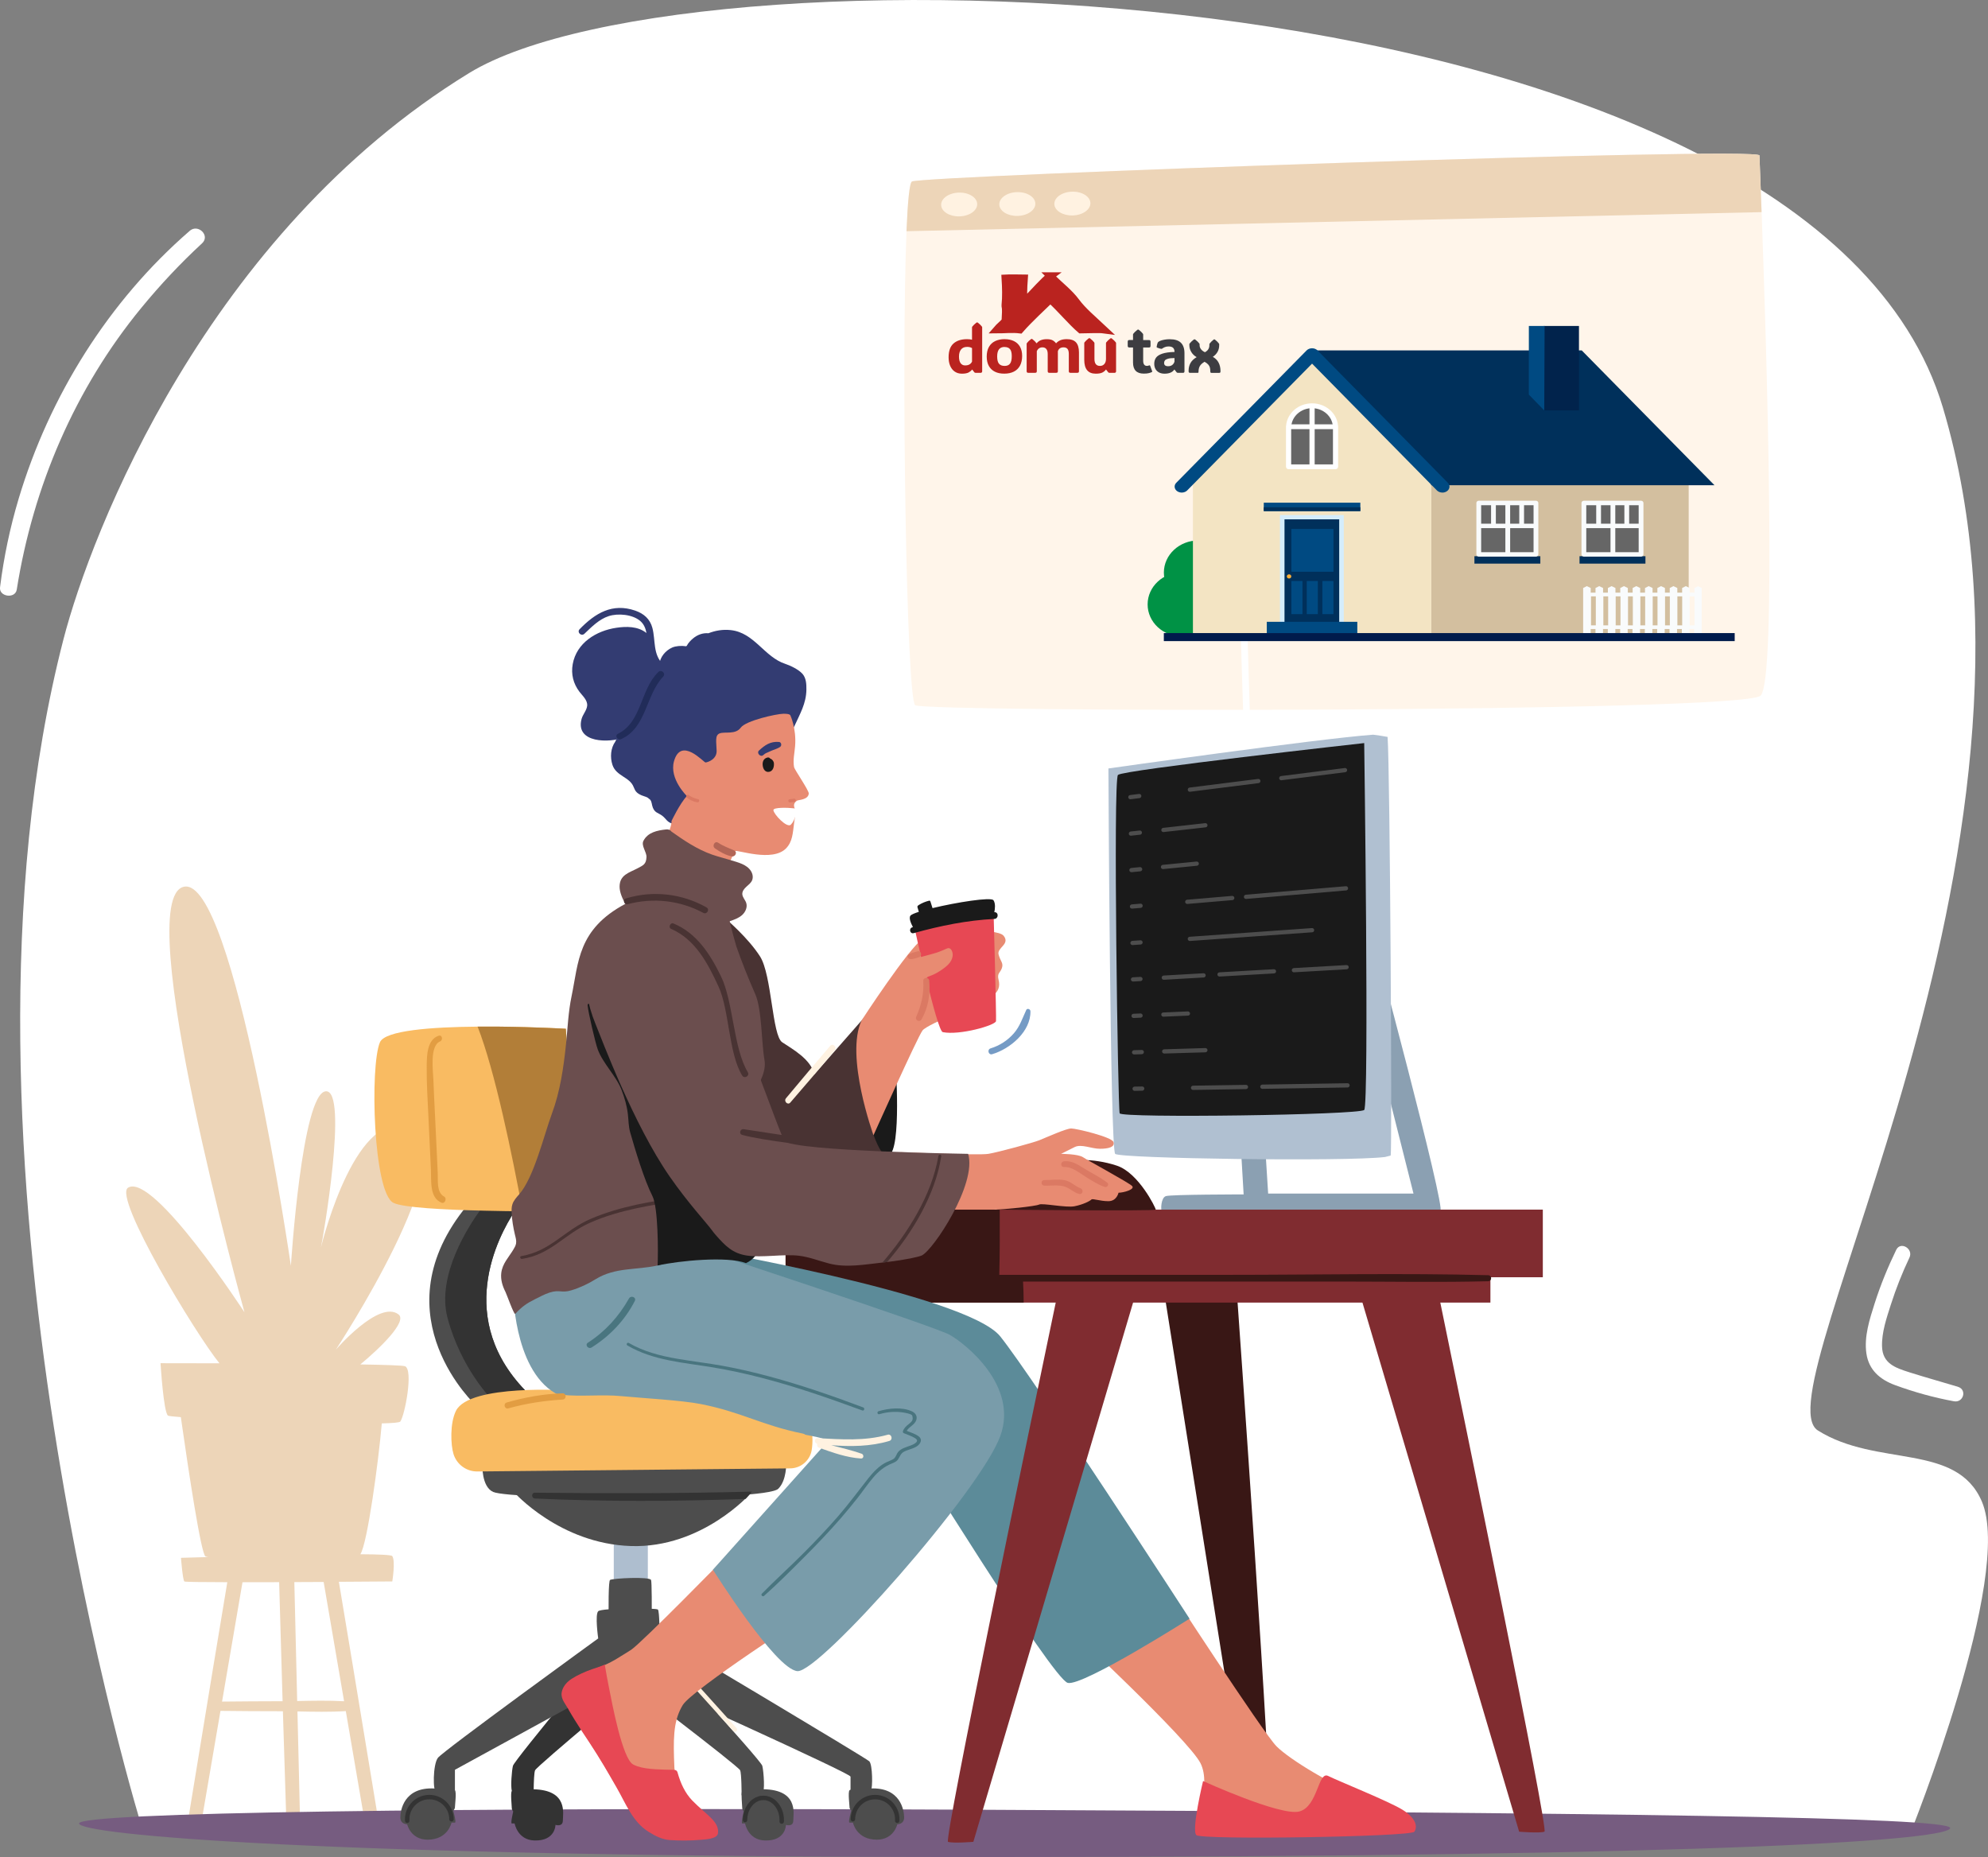 <svg xmlns="http://www.w3.org/2000/svg" xmlns:xlink="http://www.w3.org/1999/xlink" id="Layer_2" width="599.37" height="559.82" viewBox="0 0 599.37 559.82"><rect x="0" y="0" width="599.37" height="559.82" fill="#808080" stroke="none"/><defs><clipPath id="clippath"><polygon points="286 112.64 368 112.64 368 82.58 286 82.58 286 112.64 286 112.64" clip-rule="evenodd" fill="none"></polygon></clipPath><clipPath id="clippath-1"><polygon points="286 112.64 368 112.64 368 82.58 286 82.58 286 112.64 286 112.64" clip-rule="evenodd" fill="none"></polygon></clipPath></defs><g id="Layer_1-2"><path d="M43.13,552.08S-20.62,346.64,19.13,192.74c8.34-32.3,43.32-122.3,122.3-170.71,67.96-41.66,404.62-32.61,444.36,100.9,39.75,133.51-55.55,297.09-37.71,308.3,17.84,11.21,41.79,3.57,49.43,21.4,9.67,22.56-21.7,100.39-21.7,100.39l-532.69-.94Z" fill="#fff"></path><path d="M122.02,411.85c-.7-.23-5.97-.41-13.38-.53,5.91-4.88,14.25-12.97,11.52-15.07-5.87-4.52-18.91,10.63-18.91,10.63,0,0,39.29-59.62,22.58-66.84-16.11-6.97-26.34,33.06-27.06,35.96.54-2.2,8.35-47.45,1.47-47.02-7.23.45-10.54,52.61-10.54,52.61,0,0-17.12-117.58-32.26-114.27-16.31,3.57,18.26,128.27,18.26,128.27,0,0-27.43-42.15-35.08-37.56-4.65,2.79,20.46,44.27,27.54,52.95-10.24-.03-17.76-.03-17.76-.03,0,0,.9,14.9,2.26,15.81.19.12,1.59.28,3.86.45.01.1.03.2.05.31.11.78.23,1.62.36,2.52,1.89,13.18,5.69,38.5,7.03,39.17.12.06.41.12.85.18-4.75.14-7.91.23-8.25.23,0,0,.51,6.62,1.02,7.13.15.15,5.47.21,12.95.22-1.08,6.41-6.33,38.08-12.3,74.63h4.1l6.14-35.84c6.04.08,12.08.1,18.12.11.23,0,.47,0,.7,0,.33,11.09.72,23.44,1.12,35.72h4.12l-.85-35.66c4.86.09,9.76.21,14.58-.1l6.12,35.76h4.16c-6.02-36.66-11.32-68.47-12.37-74.74,9.21-.06,16.1-.11,16.1-.11,0,0,1.02-6.12,0-7.64-.25-.37-4.02-.53-9.62-.56,2.13-3.2,5.49-28.13,6.46-39.44,3.28-.08,5.35-.25,5.58-.56,1.35-1.81,4.06-15.81,1.35-16.71ZM84.59,512.85c-5.88.02-11.76.04-17.64.11l6.16-35.98c3.48,0,7.24-.01,11.05-.02.13,4.69.52,18.5,1.04,35.89-.2,0-.41,0-.61,0ZM103.74,512.86c-4.67-.27-9.42-.16-14.14-.07l-.86-35.85c3.01-.01,5.99-.03,8.84-.04l6.16,35.96Z" fill="#edd5b8"></path><path d="M275.93,212.6c3.26,2.12,248.55,2.28,254.83-2.85,5-4.09,1.86-104.83.36-145.8-.38-10.51-.65-17.08-.65-17.08.73-2.78-251.54,6.08-255.5,7.84-.74.33-1.29,5.99-1.66,14.99-1.62,39.09-.03,141.18,2.62,142.9Z" fill="#fff5ea"></path><path d="M273.3,69.7l257.81-5.75c-.38-10.51-.65-17.08-.65-17.08.73-2.78-251.54,6.08-255.5,7.84-.74.33-1.29,5.99-1.66,14.99Z" fill="#edd5b8"></path><path d="M317.88,61.51c.05,1.98,2.53,3.52,5.53,3.44,3-.08,5.39-1.75,5.34-3.73-.05-1.98-2.53-3.52-5.53-3.44-3,.08-5.39,1.75-5.34,3.73Z" fill="#fff2e1"></path><path d="M301.28,61.65c.05,1.98,2.53,3.52,5.53,3.44,3-.08,5.39-1.75,5.34-3.73-.05-1.98-2.53-3.52-5.53-3.44-3,.08-5.39,1.75-5.34,3.73Z" fill="#fff2e1"></path><path d="M283.75,61.79c.05,1.98,2.53,3.52,5.53,3.44,3-.08,5.39-1.75,5.34-3.73-.05-1.98-2.53-3.52-5.53-3.44-3,.08-5.39,1.75-5.34,3.73Z" fill="#fff2e1"></path><path d="M376.73,240.57c-.54,0-1-.43-1.02-.98,0-.19-.77-19.46-1.34-38.55-.33-11.21-.53-20.17-.6-26.62-.13-12.88.21-13,1.1-13.29,1.54-.51,40.69-10.79,42.36-11.23.54-.14,1.1.18,1.24.73.14.54-.18,1.1-.73,1.24-13.26,3.48-37.9,9.97-41.76,11.05-.74,5.03.62,48.04,1.75,76.59.02.56-.42,1.04-.98,1.06-.01,0-.03,0-.04,0Z" fill="#fff"></path><path d="M587.96,551.07c0,3.31-60.64,8.75-292.8,8.75-199.23,0-271.32-6.82-271.32-10.13s110-4.89,267.89-4.14c194.34.92,296.23,2.21,296.23,5.53Z" fill="#765c80"></path><path d="M413.17,279.55s22.84,84.67,21.1,85.65-83.8.17-84.05-.19c-.24-.36-.24-3.92,1.29-4.43,1.53-.51,23.44-.51,23.44-.51,0,0-4.59-72.87-1.53-75.42,3.06-2.55,4.33,2.29,4.33,2.29l4.59,72.87h43.82l-16.31-64.72,3.31-15.54Z" fill="#8ba0b2"></path><path d="M419.28,348.34c.48-1.4-.2-116.22-.93-126.19-1.44-.29-2.91-.47-4.37-.67-17.16,1.28-79.8,10.18-79.8,10.18,0,0,.51,114.66,2.04,116.19,1.41,1.41,69.61,2.38,81.36.94.57-.13,1.14-.28,1.71-.44Z" fill="#b0c0d1"></path><path d="M411.3,224.01s1.52,109.08,0,110.6-73.23,2.52-73.73,1.01c-.51-1.51-2.02-100.5-.51-102.01s74.24-9.6,74.24-9.6Z" fill="#1a1a1a"></path><path d="M386.3,235.22c-.32,0-.59-.24-.63-.56-.04-.35.2-.67.55-.71l19.22-2.42c.34-.05.67.2.71.55.04.35-.2.67-.55.71l-19.22,2.42s-.05,0-.08,0Z" fill="#4d4d4d"></path><path d="M358.73,238.69c-.32,0-.59-.24-.63-.56-.04-.35.2-.67.55-.71l20.65-2.6c.34-.05.67.2.71.55.04.35-.2.67-.55.71l-20.65,2.6s-.05,0-.08,0Z" fill="#4d4d4d"></path><path d="M340.8,240.95c-.32,0-.59-.24-.63-.56-.04-.35.2-.67.55-.71l2.68-.34c.34-.04.67.2.71.55.04.35-.2.67-.55.71l-2.68.34s-.05,0-.08,0Z" fill="#4d4d4d"></path><path d="M350.76,250.84c-.32,0-.6-.24-.63-.57-.04-.35.21-.66.56-.7l12.66-1.42c.35-.03.67.21.7.56.04.35-.21.66-.56.7l-12.66,1.42s-.05,0-.07,0Z" fill="#4d4d4d"></path><path d="M340.96,251.94c-.32,0-.6-.24-.63-.57-.04-.35.21-.66.56-.7l2.7-.3c.36-.03.66.21.7.56.04.35-.21.66-.56.7l-2.7.3s-.05,0-.07,0Z" fill="#4d4d4d"></path><path d="M350.63,261.99c-.32,0-.6-.25-.63-.57-.03-.35.22-.66.57-.7l10.18-1c.35-.03.66.22.7.57.03.35-.22.66-.57.7l-10.18,1s-.04,0-.06,0Z" fill="#4d4d4d"></path><path d="M341.12,262.93c-.32,0-.6-.25-.63-.57-.03-.35.22-.66.57-.7l2.62-.26c.35-.03.66.22.7.57.03.35-.22.66-.57.7l-2.62.26s-.04,0-.06,0Z" fill="#4d4d4d"></path><path d="M375.66,270.99c-.33,0-.61-.25-.63-.58-.03-.35.23-.66.58-.69l30.14-2.56c.35-.04.66.23.69.58.03.35-.23.66-.58.69l-30.14,2.56s-.04,0-.05,0Z" fill="#4d4d4d"></path><path d="M357.95,272.5c-.33,0-.61-.25-.63-.58-.03-.35.23-.66.58-.69l13.56-1.15c.36-.04.66.23.69.58.03.35-.23.66-.58.69l-13.56,1.15s-.04,0-.05,0Z" fill="#4d4d4d"></path><path d="M341.28,273.91c-.33,0-.61-.25-.63-.58-.03-.35.23-.66.58-.69l2.59-.22c.36-.04.66.23.69.58.03.35-.23.66-.58.69l-2.59.22s-.04,0-.05,0Z" fill="#4d4d4d"></path><path d="M358.72,283.67c-.33,0-.61-.26-.63-.59-.02-.35.24-.66.59-.68l36.86-2.62c.36-.02.66.24.68.59.02.35-.24.66-.59.68l-36.86,2.62s-.03,0-.05,0Z" fill="#4d4d4d"></path><path d="M341.44,284.9c-.33,0-.61-.26-.64-.59-.02-.35.24-.66.59-.68l2.43-.17c.35-.02.66.24.68.59.02.35-.24.66-.59.68l-2.43.17s-.03,0-.05,0Z" fill="#4d4d4d"></path><path d="M390.11,293.11c-.34,0-.62-.26-.64-.6-.02-.35.25-.65.6-.67l15.89-.91c.34-.02.65.25.67.6.02.35-.25.65-.6.67l-15.89.91s-.02,0-.04,0Z" fill="#4d4d4d"></path><path d="M367.68,294.39c-.34,0-.62-.26-.64-.6-.02-.35.25-.65.6-.67l16.42-.94c.34-.01.65.25.67.6.02.35-.25.65-.6.67l-16.42.94s-.02,0-.04,0Z" fill="#4d4d4d"></path><path d="M350.88,295.36c-.34,0-.62-.26-.64-.6-.02-.35.25-.65.6-.67l12-.69c.35-.02.65.25.67.6.02.35-.25.65-.6.67l-12,.69s-.02,0-.04,0Z" fill="#4d4d4d"></path><path d="M341.6,295.89c-.34,0-.62-.26-.64-.6-.02-.35.25-.65.6-.67l2.25-.13c.36-.02.65.25.67.6.02.35-.25.65-.6.67l-2.25.13s-.02,0-.04,0Z" fill="#4d4d4d"></path><path d="M350.75,306.49c-.34,0-.62-.27-.64-.61-.02-.35.26-.65.61-.66l7.41-.32c.35,0,.65.26.66.61.02.35-.26.65-.61.66l-7.41.32s-.02,0-.03,0Z" fill="#4d4d4d"></path><path d="M341.76,306.88c-.34,0-.62-.27-.64-.61-.01-.35.26-.65.61-.66l2.12-.09c.35,0,.65.26.66.61.02.35-.26.65-.61.66l-2.12.09s-.02,0-.03,0Z" fill="#4d4d4d"></path><path d="M351,317.6c-.34,0-.63-.27-.64-.62-.01-.35.27-.64.62-.66l12.41-.37c.35-.03.65.27.66.62.01.35-.27.64-.62.66l-12.41.37s-.01,0-.02,0Z" fill="#4d4d4d"></path><path d="M341.92,317.87c-.34,0-.63-.27-.64-.62-.01-.35.27-.64.62-.66l2.32-.07s.01,0,.02,0c.34,0,.63.27.64.62.01.35-.27.65-.62.66l-2.32.07s-.01,0-.02,0Z" fill="#4d4d4d"></path><path d="M380.59,328.24c-.35,0-.63-.28-.64-.63,0-.35.28-.64.63-.65l25.7-.41h0c.35,0,.63.28.64.63,0,.35-.28.64-.63.65l-25.7.41h0Z" fill="#4d4d4d"></path><path d="M359.69,328.57c-.35,0-.63-.28-.64-.63,0-.35.28-.64.63-.65l15.97-.25h0c.35,0,.63.28.64.63,0,.35-.28.64-.63.65l-15.97.25h0Z" fill="#4d4d4d"></path><path d="M342.08,328.85c-.35,0-.63-.28-.64-.63,0-.35.28-.64.63-.65l2.29-.04h.01c.35,0,.63.28.64.63,0,.35-.28.64-.63.65l-2.29.04h0Z" fill="#4d4d4d"></path><path d="M372.91,389.62s11.21,157.46,9.68,157.46h-6.62l-24.97-157.46h21.91Z" fill="#391715"></path><polygon points="241.94 392.68 241.94 385.04 236.85 385.04 236.85 364.65 465.15 364.65 465.15 385.04 449.35 385.04 449.35 392.68 241.94 392.68" fill="#802c30"></polygon><path d="M449.52,385.04c-.1-.34-.38-.61-.84-.62-25.95-.67-51.99-.11-77.96-.11h-69.45s.01-.05.01-.08c.17-6.52.16-13.05.13-19.57h-64.56v20.38h5.1v7.64h66.68c-.01-2.12-.07-4.24-.19-6.34h18.48c25.98,0,51.97,0,77.95,0,14.6,0,29.23.28,43.82-.1.3-.01.52-.13.67-.31.2-.24.25-.59.17-.89Z" fill="#391715"></path><path d="M159.39,420.2l-5.96,1.35-.33.08-9.51,2.15s-29.06-26.6-3.89-58.97c.43-.56.88-1.11,1.34-1.67l5.34-.02,7.55-.02h2.69s-.01,0-.03.03c-.12.16-.66.86-1.42,2.01-.01.02-.02.04-.03.05-4.83,7.34-18.55,32.64,4.25,55.02Z" fill="#4d4d4d"></path><path d="M159.39,420.2l-5.96,1.35-.33.08-4.92.14s-9.17-9.17-13.25-24.46c-3.42-12.82,6.47-27.84,9.75-32.36.64-.87,1.02-1.36,1.02-1.36l.64-.03,8.61-.43h1.64s1.05,0,1.05,0c0,0-.57.71-1.43,2.02,0,.02-.02.03-.03.04h-1.04c-4.83,7.34-18.55,32.64,4.25,55.02Z" fill="#333"></path><path d="M174.17,365.16s-7.28.08-16.59,0c-1.69-.02-3.45-.04-5.24-.06-2.01-.04-4.06-.07-6.11-.12-12.35-.28-24.74-.93-27.61-2.37-6.11-3.05-7.13-41.27-4.07-48.41,1.53-3.59,15.72-4.6,29.45-4.71.27,0,.53,0,.8,0,1.95-.02,3.89-.01,5.78,0,10.9.11,20.02.64,20.02.64l3.57,55.03Z" fill="#f9bb62"></path><path d="M133.88,360.71c-2.3-1.29-1.79-4.68-1.9-7.02-.08-1.71-.16-3.42-.24-5.13-.19-3.93-.37-7.86-.56-11.79-.17-3.67-.38-7.34-.5-11-.1-2.89-1.21-10.47,2-11.83.98-.41.63-2.07-.43-1.71-3.47,1.18-3.56,5.83-3.6,9.03-.06,5.16.28,10.34.52,15.5.25,5.3.5,10.59.75,15.89.16,3.39-.47,8.42,3.2,9.92,1.03.42,1.73-1.32.76-1.86Z" fill="#e29d42"></path><path d="M174.17,365.16s-7.28.08-16.59,0c-3.18-17.11-8.36-42.36-13.58-55.67.27,0,.53,0,.8,0,1.95-.02,3.89-.01,5.78,0,10.9.11,20.02.64,20.02.64l3.57,55.03Z" fill="#b27e38"></path><path d="M160.9,539.41c.03-2.05.13-5.16.43-5.75.72-1.44,33.85-28.95,33.85-28.95l-8.46-12.03s-31.62,37.86-32.07,39.64c-.37,1.48-.72,6.15-.34,7.59,0,0,0,0-.01.01-.43.51,0,4.63,0,5.14s.43,1.03.43,1.03c0,0-.85,3.6-.43,3.6h.85s.85,4.98,5.96,5.14c6.36.2,6.36-4.7,6.36-4.7,0,0,2.23.72,2.23-1.34s1.62-9.13-8.8-9.39Z" fill="#333"></path><rect x="185.05" y="457.32" width="10.27" height="31.49" fill="#aebecf"></rect><path d="M154.95,449.81s13.78,15.57,35.26,16.26c21.49.69,36.1-15.87,36.1-15.87l-71.37-.4Z" fill="#4d4d4d"></path><path d="M183.94,507.12s-1.03-30.33,0-30.84c1.03-.51,11.82-1.03,12.34,0,.51,1.03,0,30.33,0,30.33l-12.34.51Z" fill="#4d4d4d"></path><path d="M180.34,493.93s-46.78,33.93-48.32,35.99-1.54,10.28-.51,10.28,5.65,0,5.65-.51v-6.17l48.84-26.73s7.2.51,8.74,0c0,0,61.69,27.76,61.69,28.79v4.63s5.65,0,6.17-.51.51-7.71-.51-8.74c-1.03-1.03-63.23-38.04-63.23-38.04,0,0,0-7.2-.51-7.71s-16.96-.51-17.99.51,0,8.23,0,8.23Z" fill="#4d4d4d"></path><path d="M130.99,539.17s5.65,0,6.17.51,0,4.63,0,5.14-.51,1.03-.51,1.03c0,0,1.03,3.6.51,3.6h-1.03s-1.03,5.14-7.2,5.14c-5.14,0-6.17-4.63-6.17-4.63,0,0-2.06,0-2.06-2.06s1.03-9.25,10.28-8.74Z" fill="#4d4d4d"></path><path d="M122.78,549.55c-.35,0-.64-.27-.67-.62-.01-.17-.02-.33-.02-.5,0-4.05,3.3-7.35,7.35-7.35s7.35,3.3,7.35,7.35c0,.37-.3.67-.67.67s-.67-.3-.67-.67c0-3.32-2.7-6.01-6.01-6.01s-6.01,2.7-6.01,6.01c0,.14,0,.28.01.41.02.37-.25.69-.62.71-.02,0-.03,0-.05,0Z" fill="#333"></path><path d="M228.89,539.41s-4.68,0-5.11.51c-.43.51,0,4.63,0,5.14s.43,1.03.43,1.03c0,0-.85,3.6-.43,3.6h.85s.85,4.98,5.96,5.14c6.36.2,6.36-4.7,6.36-4.7,0,0,2.23.72,2.23-1.34s1.78-9.8-10.29-9.39Z" fill="#4d4d4d"></path><path d="M235.68,549.79s-.03,0-.04,0c-.37-.02-.65-.34-.63-.7,0-.14.01-.28.01-.42,0-3.32-2.18-6.02-4.86-6.02s-4.86,2.7-4.86,6.02c0,.37-.3.67-.67.67s-.67-.3-.67-.67c0-4.05,2.78-7.35,6.2-7.35s6.2,3.3,6.2,7.35c0,.17,0,.33-.01.5-.02.36-.31.63-.67.63Z" fill="#333"></path><path d="M194.64,492.68s34.74,37.86,35.19,39.64c.45,1.78.86,8.22,0,8.02-.86-.2-6.24.89-6.24.89,0,0,0-6.68-.45-7.57-.72-1.44-36.97-28.95-36.97-28.95l8.46-12.03Z" fill="#4d4d4d"></path><path d="M221.59,522.08c-.18,0-.36-.07-.5-.22l-20.27-22.49c-.25-.27-.23-.7.05-.94.27-.25.7-.22.94.05l20.27,22.49c.25.27.23.7-.05.94-.13.12-.29.17-.45.17Z" fill="#fff2e1"></path><path d="M262.3,539.17s-5.65,0-6.17.51,0,4.63,0,5.14.51,1.03.51,1.03c0,0-1.03,3.6-.51,3.6h1.03s1.03,5.14,7.2,5.14c5.14,0,6.17-4.63,6.17-4.63,0,0,2.06,0,2.06-2.06s-1.03-9.25-10.28-8.74Z" fill="#4d4d4d"></path><path d="M270.51,549.55s-.03,0-.05,0c-.37-.03-.65-.34-.62-.71,0-.14.01-.27.01-.41,0-3.32-2.7-6.01-6.01-6.01s-6.02,2.7-6.02,6.01c0,.37-.3.67-.67.67s-.67-.3-.67-.67c0-4.05,3.3-7.35,7.35-7.35s7.35,3.3,7.35,7.35c0,.17,0,.34-.02.5-.02.35-.32.62-.67.62Z" fill="#333"></path><path d="M145.44,441.49s-.32,6.68,3.25,8.27c5.45,2.42,82.09,2.9,85.96-.96,2.58-2.58,2.38-7.7,2.38-7.7l-91.59.4Z" fill="#4d4d4d"></path><path d="M244.72,437.15c-.53,3.16-3.28,5.48-6.49,5.51l-11.37.11-82.92.82c-3.3.04-6.23-2.1-7.21-5.25-.85-2.72-1.12-9.31.75-13.05,4.08-8.15,34.14-6.12,34.14-6.12,0,0,28.22-1.36,48.43-.31,7.49.39,13.87,1.11,17.31,2.35,7.46,2.69,8.1,11.56,7.36,15.94Z" fill="#f9bb62"></path><path d="M226.69,449.66c-21.81.58-43.58.56-65.41.33-1.13-.01-1.12,1.7,0,1.75,21.1.97,42.36.89,63.52.12.65-.72,1.28-1.45,1.89-2.2Z" fill="#333"></path><path d="M425.14,551.42c-1.02,2.04-61.66,2.55-63.7,1.02-1.54-1.16,1.6-8.48,1.65-15.06.02-2.09-.28-4.11-1.14-5.83-3.57-7.13-40.26-41.28-40.26-41.28l29.81-12.99s29.3,45.1,33.38,49.18h0c4.08,4.08,16.82,11.72,27,15.8,10.19,4.08,14.27,7.13,13.25,9.17Z" fill="#e88b72"></path><path d="M207.88,375.88s83.5,14.25,93.69,26.99c10.19,12.74,57.07,85.1,57.07,85.1,0,0-32.1,20.38-36.69,19.36-4.59-1.02-48.92-72.87-48.92-72.87l-54.53-43.82-10.62-14.76Z" fill="#5c8b99"></path><path d="M362.72,536.9s-3.57,14.78-2.04,16.31,64.72.51,65.74-1.02c1.02-1.53.51-4.08-3.57-6.62s-19.36-8.66-22.42-10.19c-3.06-1.53-3.06,9.17-8.66,10.7-5.61,1.53-29.05-9.17-29.05-9.17Z" fill="#e74854"></path><path d="M215.45,552.69c-.93,2.08-14.76.44-16.31,0s-4.87.62-13.7-14.81c-8.83-15.43-16.1-23.29-13.31-29.53,2.52-5.63,6.62-3.57,14.96-9.01.99-.64,2.09-1.24,3.21-2,3.23-2.16,28.47-27.96,28.47-27.96l25.9,16.71s-35.98,23.23-38.84,27.94c-.16.26-.3.52-.44.78-2.42,4.53-2.42,9.76-2.07,17.95.37,8.66,6.13,11.98,8.23,13.42,2.1,1.44,4.82,4.42,3.89,6.5Z" fill="#e88b72"></path><path d="M182.32,501.73c.38,2.38.83,4.75,1.3,7.11.91,4.58,4,21.27,7.25,23.07.42.23.87.42,1.33.57,2.94,1,7.64.97,10.74,1.05.4,0,.84.04,1.11.34.15.17.21.39.27.6.84,3.02,2.19,6.04,4.41,8.33,4.17,4.29,8.24,6.33,7.73,9.9-.25,1.72-4.04,1.82-5.23,1.93-3.04.27-6.17.28-9.21.08-2.39-.15-4.46-1.24-6.47-2.49-4.84-2.99-6.94-8.65-9.65-13.36-2.56-4.45-5.09-8.95-7.97-13.21-1.61-2.39-3.2-4.81-4.72-7.27-.69-1.12-1.37-2.24-2.01-3.39-1.06-1.87-2.46-3.21-1.66-5.55.49-1.41,1.58-2.55,2.84-3.36,1.82-1.18,4.02-2.13,6.06-2.86.32-.11,3.93-1.25,3.89-1.48Z" fill="#e74854"></path><path d="M154.8,390.64s.51,25.48,15.29,30.58c14.78,5.1,77.97,10.19,79.5,13.25l-34.65,38.73s18.85,30.07,25.48,30.58,55.02-54.12,61.15-70.83c5.61-15.29-10.7-28.03-15.29-30.58s-76.23-26.12-76.23-26.12l4.88-10.06-60.13,24.46Z" fill="#799caa"></path><path d="M267.61,432.52c-6.97,1.95-13.98,1.4-21.1,1.03-1.09-.06-1.09,1.49-.12,1.71-.14.43,0,.98.55,1.17,4.03,1.44,8.34,2.99,12.65,3.25.87.05.93-1.18.19-1.44-2.98-1.06-6.1-1.75-9.17-2.57,5.88.46,11.84.41,17.51-1.28,1.2-.36.7-2.22-.52-1.88Z" fill="#fff2e1"></path><path d="M277.06,433.07c-.99-.79-2.47-1.24-3.69-1.73.72-1.29,2.46-1.8,2.91-3.33.33-1.13-.29-2.04-1.29-2.52-2.97-1.41-7.08-.97-10.12-.06-.57.17-.33,1.06.25.89,2.77-.81,5.69-.95,8.5-.25.26.07.52.13.78.24.61.26.66.3.75,1.02.12.96-.43,1.38-1.14,1.95-.79.63-1.45,1.21-1.79,2.19-.06.19.04.48.23.56,1.11.49,2.47.88,3.48,1.55.8.53.69.97-.02,1.5-.41.31-.91.51-1.38.69-1.32.51-2.88.84-3.8,2.01-.21.27-.33.54-.47.84-.43.87-.66,1.18-1.52,1.54-.96.41-1.88.78-2.75,1.37-1.65,1.11-3,2.61-4.23,4.16-3.03,3.84-5.91,7.76-9.12,11.45-3.34,3.84-6.85,7.53-10.45,11.14-4.09,4.11-8.42,8-12.48,12.14-.42.43.21,1.05.66.66,4.1-3.63,7.99-7.55,11.86-11.42,3.88-3.87,7.67-7.84,11.27-11.98,1.74-2.01,3.44-4.06,5.08-6.15,1.56-2,2.99-4.11,4.63-6.04,1.55-1.84,3.28-3.32,5.52-4.24.76-.31,1.53-.59,2.01-1.29.64-.94.77-1.8,1.88-2.37,1.52-.79,3.92-.98,4.83-2.67.36-.67.21-1.36-.39-1.84Z" fill="#49757f"></path><path d="M260.25,424.28c-9.26-3.48-18.62-6.72-28.18-9.3-4.69-1.27-9.42-2.37-14.2-3.24-4.55-.83-9.14-1.34-13.69-2.13-5.07-.87-10.1-2.16-14.59-4.76-.49-.28-.92.47-.44.75,7.84,4.61,17.06,5.16,25.83,6.62,9.83,1.63,19.47,4.26,28.94,7.35,5.4,1.76,10.74,3.68,16.07,5.63.58.21.83-.71.26-.93Z" fill="#49757f"></path><path d="M189.63,391.45c-3.07,5.43-7.14,9.93-12.39,13.33-.99.64.13,2.05,1.11,1.44,5.5-3.45,10.08-8.23,13.04-14.03.57-1.11-1.17-1.79-1.76-.74Z" fill="#49757f"></path><path d="M218.96,277.12s6.62,5.61,10.19,11.21,3.62,23.84,6.68,25.87c3.06,2.04,8.66,5.1,9.68,9.68l15.31-17.44,7.11,43.94-46.88-1.02-16.36-68.17,14.27-4.08Z" fill="#493333"></path><path d="M260.35,331.48s4.02,18.4,7.59,16.87c4-1.72,2.04-28.54,2.04-28.54l-9.63,11.67Z" fill="#1a1a1a"></path><path d="M259.78,307.58s14.27-21.91,18.35-24.46c4.08-2.55,22.42-3.57,24.46-1.02,2.04,2.55-2.04,3.57-1.53,5.61s1.53,2.55,1.02,4.08c-.51,1.53-1.53,1.53-1.02,3.57s0,3.57-2.04,5.1c-2.04,1.53-19.36,8.15-20.89,10.19-1.53,2.04-14.78,31.59-14.78,31.59,0,0-8.66-23.95-3.57-34.65Z" fill="#e88b72"></path><path d="M299.53,273.95s.91,33.18.76,33.89c-.25,1.27-10.96,4.33-16.05,3.31-1.8-.36-8.66-32.1-8.66-32.1l23.95-5.1Z" fill="#e74854"></path><path d="M287.23,287.61c-.06-.92-.66-2.14-1.68-1.7-1.13.48-2.22.99-3.41,1.35-2.34.73-4.77,1.21-7.07,2.05l-1.8,16.32c-.08.15-.16.29-.24.44,1.89-.9,3.59-2.27,4.68-4.06,1.19-1.95,1.59-4.29,1.59-6.57,0-.21,0-.43.09-.62.16-.32.54-.45.88-.56,1.5-.51,2.87-1.33,4.15-2.26.73-.54,1.44-1.12,1.98-1.85s.89-1.63.83-2.53Z" fill="#e88b72"></path><path d="M280.16,295.62c-.11-1.15-1.87-1.05-1.8.11.23,3.82-.58,7.3-2.12,10.78-.47,1.05,1.02,1.8,1.59.81,2.03-3.55,2.7-7.65,2.33-11.69Z" fill="#db7963"></path><path d="M276.59,286.8c-.87.28-1.84.43-2.62.92-.67.42-.34,1.33.38,1.4.92.1,1.86-.29,2.73-.57,1.1-.37.64-2.11-.48-1.75Z" fill="#db7963"></path><path d="M299.82,275s-.02,0-.04,0c.22-1.03.4-2.63-.25-3.61-.69-1.04-11.18.63-18.38,2.37-.2-.63-.4-1.26-.6-1.89-.05-.15-.12-.33-.28-.36-.06-.01-.13,0-.19.02-1.08.27-2.12.7-3.07,1.29-.2.12-.42.29-.42.52,0,.08.02.16.04.23.1.35.21.69.31,1.04.03.09.06.18.08.27-1.27.41-2.16.79-2.47,1.09-.66.66.09,2.38.69,3.51-.08.03-.15.05-.23.08-1.08.38-.66,2.06.48,1.74,8.02-2.22,15.99-3.86,24.32-4.28,1.3-.07,1.31-2.1,0-2.03Z" fill="#1a1a1a"></path><path d="M250.29,315.3c-4.49,5.22-8.91,10.5-13.32,15.78-.75.9.52,2.2,1.3,1.3,4.5-5.21,8.99-10.43,13.4-15.71.8-.95-.55-2.34-1.38-1.38Z" fill="#fff2e1"></path><path d="M241.86,203.06c-1.06-1.21-3.61-2.45-5.05-2.91-6.4-2.07-9.34-9.43-16.5-10.2-2.45-.26-4.66.15-6.73.95-1.65-.15-3.27.43-4.61,1.54-.7.58-1.47,1.37-1.91,2.24-.06.05-.13.09-.19.14-1.54-.22-3.12-.08-4.17.37-2.1.92-3.69,2.91-3.91,5.06-3.07,1.52-6.66,2.44-8.41,5.66-.86,1.59-.89,3.37-.7,5.12.32,3.01.43,6.02-1.14,8.73-.53.91-1.21,1.73-1.99,2.44-.6.54-.9.89-1.04,1.36-1.42,1.97-1.61,4.73-.86,7.03,1.12,3.41,5.21,3.61,6.38,6.65.54,1.39.98,1.89,2.43,2.53.54.24,1.25.38,1.77.67.16.14.33.28.51.41.08.06.17.13.26.2.58.7.44,1.45.82,2.41.65,1.63,1.62,1.53,2.86,2.47,1.09.83,1.46,1.93,2.91,2.31.21.05.41.05.59.02.96.92,1.7,1.45,2,1.22,6.32-4.78,12.5-7.51,18.15-13.07,5.12-5.04,10.79-10.29,14.62-16.46.6.02,1.19-.25,1.5-.94,1.72-3.78,3.62-6.94,3.67-11.1.02-1.71-.05-3.51-1.24-4.85Z" fill="#333c72"></path><path d="M238.28,215.63s1.87,3.92,1.44,9.3c-.17,2.17-.7,4.14-.31,6.35.12.71,4.51,7.04,4.43,7.95-.18,1.95-3.16,1.85-3.59,2.17-.21.16-.43.32-.58.54-.59.88-.08,1.45.04,2.45.15,1.24-.14,2.51-.3,3.75-.39,3.04-.47,5.59-2.4,7.59-4.14,4.3-14.85.31-15.37.85s-4.46,9.9-4.46,9.9l-19.16-9.13s4.52-6.73,4.46-9.9c0,0,2.54-5.32,4.61-7.47,0,0-5.37-5.17-3.89-10.48,2.11-7.55,8.97.36,9.5.35s3.41-.86,3.36-3.49-.62-4.74.96-5.29c1.57-.56,4.75.44,6.3-1.7,1.54-2.14,10.73-4.16,12.84-4.2s2.12.49,2.12.49Z" fill="#e88b72"></path><path d="M199.91,200.26c-3.12-2.99-2.22-7.16-3.22-10.97-.71-2.69-2.59-4.32-5.17-5.21-6.88-2.37-12.05.74-16.77,5.6-.9.93.51,2.26,1.44,1.38,2.16-2.05,4.43-4.39,7.34-5.33,2.78-.9,7.16-.53,9.49,1.46,1.13.96,1.62,2.25,1.89,3.64-.04-.03-.08-.07-.13-.1-2.54-1.95-5.94-1.93-8.96-1.48-6.04.89-12,4.54-13.15,10.96-.54,3.04.17,5.87,2.02,8.32.92,1.22,2.48,2.53,2.34,4.2-.12,1.38-1.33,2.66-1.69,4.01-1.96,7.37,8.5,7.23,12.75,5.59.82-.32,1.73-2.06,1.83-2.42.96-3.38.79-6.77.51-10.23-.33-4.05,3.21-5.89,6.53-7.05.64-.22,2.15-.37,2.5-.9.62-.14,1.06-.88.45-1.46Z" fill="#333c72"></path><path d="M234.87,223.67c-2.57-.23-4.27.95-6.05,2.6-.78.72.45,2.08,1.26,1.39.93-.8.87-.56,1.97-1.11,1.03-.51,2.2-.74,3.15-1.39.56-.38.4-1.42-.33-1.49Z" fill="#333c72"></path><path d="M233.34,230.15c-.05-.68-.54-1.28-1.12-1.46-.17-.25-.45-.41-.83-.33-1.2.28-1.59,1.32-1.43,2.47.13,1.01.74,2.05,1.91,1.85,1.18-.2,1.54-1.5,1.46-2.53Z" fill="#1a1a1a"></path><path d="M239.86,245.89c.2-.71.29-2.13-.45-2.21-2.05-.24-6.25-.32-6.23.53.02,1.18,4.12,5.58,5.27,4.38.67-.7,1.11-1.63,1.41-2.7Z" fill="#fff"></path><path d="M210.45,240.91c-1.04-.21-1.98-.61-2.84-1.24-.44-.32-1.01.44-.57.77.95.71,1.99,1.22,3.16,1.44.63.12.88-.84.25-.97Z" fill="#db7963"></path><path d="M221.38,256.39c-1.67-.74-3.3-1.31-4.84-2.33-1.06-.7-1.98,1-.96,1.71,1.49,1.03,3.27,2.07,5.08,2.4,1,.18,1.77-1.3.71-1.78Z" fill="#b26556"></path><path d="M198.5,202.58c-5.48,5.24-4.95,15.06-12.19,18.63-1.09.54-.1,2.08.97,1.6,7.66-3.41,7.38-13.3,12.66-18.83.9-.94-.51-2.29-1.45-1.39Z" fill="#212c59"></path><path d="M239.41,240.77c-.47.05-.94.11-1.4.18-.54.09-.4,1.01.15.96.43-.03.85-.09,1.27-.15.27-.03.49-.22.49-.51,0-.25-.24-.52-.51-.49Z" fill="#db7963"></path><path d="M225.89,330.76c-3.43,3.77-4.72,13.45-5.84,18.43-.52,2.3-.55,4.68-.53,7.04.02,1.83.1,3.65.14,5.47.02,1.08.3,4.93-.33,5.86-.3.44-.82.7-1.34.85-.32.09,4.41,4.44,4.08,4.4-9.17-1.02-17.59,7.29-23.81,8.68-6.46,1.44-12.79.49-18.69,4.14-2.28,1.41-4.7,2.56-7.32,3.35-3.11.93-3.4-.33-6.59.69-1.52.49-2.99,1.31-4.41,2.01-2.4,1.18-3.92,2.26-5.72,4.2-.07.07-.14.15-.23.19-.39.16-2.58-5.97-2.89-6.58-.91-1.77-1.52-3.74-1.28-5.75.34-2.82,2.24-4.7,3.64-7.04.35-.58.7-1.17.82-1.83.15-.87-.12-1.75-.33-2.61-.52-2.19-.9-4.41-1-6.67-.04-.85-.04-1.72.22-2.53.37-1.16,1.22-2.08,2.02-2.99,4.48-5.05,7.55-18.03,9.88-24.3,2.51-6.76,3.54-13.97,4.28-21.11.49-4.78.68-9.66,1.67-14.37,2.13-10.17,1.78-20.13,16.21-27.81-.84-1.49-1.74-3.44-1.74-5.18,0-3.57,2.89-4.21,5.42-5.54,1.73-.92,2.59-1.22,2.69-3.37.07-1.55-1.67-3.46-.92-4.91,1.33-2.58,4.15-3.14,6.84-3.44.76-.09,1.3.2,1.62.65,3.8,2.7,7.76,5.36,12.19,6.92,1.88.66,3.82,1.12,5.72,1.71,2.14.67,4.79,1.25,6.05,3.27.52.83.72,1.89.34,2.79-.34.8-1.08,1.35-1.72,1.93-.65.59-1.26,1.34-1.23,2.21.04.97.85,1.72,1.17,2.63.45,1.31-.21,2.8-1.25,3.72-1.04.92-2.39,1.39-3.7,1.84-.11.04,1.77,6.99,1.96,7.53,1.72,4.9,3.64,9.73,5.74,14.48,2,4.52,1.87,14.93,2.77,19.83.66,3.57-1.88,8.23-4.59,11.21Z" fill="#6b4e4e"></path><path d="M206.06,360.8c-9.42,1.28-19.01,2.83-27.81,6.57-8.16,3.47-12.16,9.8-21.09,11.29-.56.09-.32.94.24.85,8.81-1.36,12.7-7.49,20.67-10.98,8.96-3.93,18.68-5.26,28.25-6.82.6-.1.34-.99-.25-.91Z" fill="#493333"></path><path d="M213.02,273.55c-7.33-4.16-16.18-5.21-24.26-2.71-1.1.34-.65,2.02.48,1.73,7.78-2.02,15.71-1.16,22.81,2.63,1.08.58,2.04-1.04.96-1.65Z" fill="#493333"></path><path d="M322.46,349.87s6.62-1.02,14.27,1.53c6.58,2.19,11.72,12.74,11.72,13.25s-48.12,0-48.12,0l22.13-14.77Z" fill="#391715"></path><path d="M271.5,347.33s23.44,1.02,26.5.51c3.06-.51,13.58-3.39,15.29-4.08,2.55-1.02,8.15-3.57,9.68-3.57s12.23,2.55,12.74,4.08c.51,1.53-1.53,2.04-4.08,2.04s-5.61-1.53-7.64-.51l-4.08,2.04s5.1,0,6.62,1.02,13.76,7.64,14.78,8.66c1.02,1.02-2.55,2.04-4.08,2.04,0,0-.51,2.55-3.06,2.55s-4.74-.87-5.1-.51c-.51.51-2.55,1.53-5.1,2.04-2.55.51-9.68-1.02-10.7-.51s-10.7,1.53-13.76,1.53h-27.52l-.51-17.33Z" fill="#e88b72"></path><path d="M333.88,356.57c-2.18-1.72-4.8-2.92-7.15-4.4-1.87-1.17-3.66-2.33-5.95-2.09-1.08.11-1.13,1.76,0,1.72,2.56-.08,4.57,1.75,6.63,3.02,1.83,1.12,3.68,2.36,5.73,3.01.68.21,1.33-.78.73-1.26Z" fill="#db7963"></path><path d="M325.78,358.23c-1.7-.64-2.95-2.1-4.78-2.45-2-.38-4.15-.01-6.17-.03-1.08,0-1.07,1.62,0,1.67,2.04.09,4.55-.36,6.46.39,1.44.56,2.49,1.7,4.02,2.11,1.11.3,1.51-1.3.47-1.7Z" fill="#db7963"></path><path d="M198.26,381.49c.2-3.84.19-17.49-1.55-20.91-2.5-4.92-5.2-13.93-6.72-19.24-.5-1.77-.48-3.64-.69-5.47-.29-2.5-.99-4.92-1.89-7.26-1.64-4.3-5.59-7.93-7.19-12.25-.73-1.97-2.86-11.15-3.06-13.25-.18-1.97,5.19,2.32,6.53,1.07.63-.59,1.4-1.17,2.26-1.07.51.06.96.36,1.38.66,3.62,2.68,6.16,6.55,8.38,10.47,3.33,5.85,6.18,11.95,9.49,17.81,4.03,7.09,1.32,28.38,9.38,27.11,17.92-2.83,19.01,17.81,10.32,21.62-5.57-2.16-20.33-.72-26.64.72Z" fill="#1a1a1a"></path><path d="M291.88,347.84s-51.72-.76-55.29-3.82c-1.2-1.03-14.55-40.29-21.46-52.37-2.04-3.57-10.7-21.91-28.03-13.76-12.18,5.73-12.23,19.36-7.64,30.58,2.05,5.01,11.52,30.49,22.48,46.26,5.6,8.06,11.03,13.84,12.68,16.11.39.54.8,1.06,1.24,1.55,2.8,3.18,5.01,5.43,9.2,6.09,4.67.74,11.1-.49,15.8.07,3.1.37,6.05,1.55,9.07,2.34,5.21,1.37,10.82.29,16.1-.28.5-.05.98-.11,1.45-.17,5.58-.66,9.53-1.54,10.46-1.98,3.43-1.63,16.7-21.57,13.94-30.63Z" fill="#6b4e4e"></path><path d="M267.48,380.45c-.47.06-.95.11-1.45.17,7.61-8.81,14.91-20.37,16.89-32.13.09-.54.95-.5.86.05-1.75,11.61-8.78,23.21-16.3,31.9Z" fill="#493333"></path><path d="M251.36,344.24c-6.54-.59-20.65-2.85-27.13-3.83-1.12-.17-1.55,1.43-.42,1.73,6.42,1.73,21.09,3.36,27.7,3.92,1.27.11,1.11-1.72-.14-1.83Z" fill="#493333"></path><path d="M225.47,323.25c-4.39-7.29-4.36-21.26-8.08-28.89-3.24-6.65-7.27-13.04-14.36-15.98-.93-.39-1.63,1.24-.69,1.64,7.34,3.19,11.11,10.48,14.3,17.4,3.24,7.01,3.04,20.24,7.13,26.82.66,1.07,2.34.1,1.69-.99Z" fill="#493333"></path><path d="M242.09,432.18c-12.44-2.51-18.27-6.42-30.72-8.9-5.75-1.15-18.13-1.83-23.97-2.4-6.07-.59-12.16.24-18.22-.42-1.42-.15-1.8,2.26-.38,2.5,5.67.97,60.15,9.65,72.44,12.12,1.9.38,2.75-2.52.85-2.9Z" fill="#f9bb62"></path><path d="M169.64,420.03c-5.72.17-11.37,1.18-16.87,2.77-1.13.33-.65,2.09.49,1.77,5.37-1.51,10.82-2.32,16.38-2.66,1.19-.07,1.21-1.91,0-1.87Z" fill="#e29d42"></path><path d="M309.4,304.49c-1.14,2.45-1.91,4.92-3.72,7-1.89,2.17-4.28,3.71-7.03,4.56-1.11.34-.64,2.08.48,1.75,5.39-1.59,11.68-6.82,11.54-12.97-.01-.63-.97-.99-1.28-.35Z" fill="#759bc5"></path><path d="M318.72,390.64c-7.9,37.85-34.2,164.17-32.9,164.6,1.53.51,7.64,0,7.64,0l48.76-164.6h-23.51Z" fill="#802c30"></path><path d="M410.32,391.15l47.69,161.03s6.12.51,7.64,0c1.31-.44-24.48-125.74-31.72-161.03h-23.62Z" fill="#802c30"></path><path d="M590.31,418.06c-4.89-1.48-9.82-2.83-14.69-4.38-4.27-1.36-8.05-2.67-8.2-7.78-.12-4.27,1.38-8.6,2.66-12.61,1.55-4.85,3.43-9.58,5.61-14.18,1.26-2.67-2.69-5.01-3.99-2.33-2.53,5.22-4.74,10.61-6.5,16.14-1.53,4.8-3.23,10.02-2.49,15.11.73,4.97,4.09,7.85,8.62,9.52,5.75,2.11,11.75,3.78,17.78,4.88,2.83.52,4.03-3.5,1.2-4.36Z" fill="#fff"></path><path d="M57.18,69.61c-24.45,21.19-42.28,49.77-51.55,80.71-2.62,8.76-4.49,17.67-5.62,26.74-.35,2.85,4.59,3.54,5.04.68,4.92-31.07,17.58-60.65,37.61-85,5.64-6.86,11.73-13.37,18.26-19.39,2.53-2.33-1.19-5.97-3.75-3.75Z" fill="#fff"></path><ellipse cx="361.3" cy="172.61" rx="10.4" ry="9.69" fill="#009245"></ellipse><ellipse cx="356.4" cy="182.2" rx="10.4" ry="9.69" fill="#009245"></ellipse><ellipse cx="365.78" cy="183.15" rx="10.4" ry="9.69" fill="#009245"></ellipse><rect x="431.49" y="143.29" width="77.64" height="47.75" fill="#d3bf9f"></rect><rect x="444.53" y="167.68" width="19.87" height="2.23" fill="#00305b"></rect><rect x="445.84" y="151.62" width="17.24" height="15.5" fill="#666"></rect><path d="M463.08,167.79h-17.24c-.4,0-.72-.3-.72-.67v-15.5c0-.37.32-.67.72-.67h17.24c.4,0,.72.3.72.67v15.5c0,.37-.32.67-.72.67ZM446.56,166.46h15.8v-14.16h-15.8v14.16Z" fill="#f9fbfc"></path><rect x="453.86" y="151.62" width="1.44" height="15.28" fill="#f9fbfc"></rect><rect x="445.72" y="157.87" width="17.72" height="1.34" fill="#f9fbfc"></rect><rect x="449.55" y="151.62" width="1.44" height="6.91" fill="#f9fbfc"></rect><rect x="458.05" y="151.62" width="1.44" height="6.91" fill="#f9fbfc"></rect><rect x="476.22" y="167.68" width="19.87" height="2.23" fill="#00305b"></rect><rect x="477.53" y="151.62" width="17.24" height="15.5" fill="#666"></rect><path d="M494.77,167.79h-17.24c-.4,0-.72-.3-.72-.67v-15.5c0-.37.32-.67.72-.67h17.24c.4,0,.72.3.72.67v15.5c0,.37-.32.67-.72.67ZM478.25,166.46h15.8v-14.16h-15.8v14.16Z" fill="#f9fbfc"></path><rect x="485.56" y="151.62" width="1.44" height="15.28" fill="#f9fbfc"></rect><rect x="477.42" y="157.87" width="17.72" height="1.34" fill="#f9fbfc"></rect><rect x="481.25" y="151.62" width="1.44" height="6.91" fill="#f9fbfc"></rect><rect x="489.74" y="151.62" width="1.44" height="6.91" fill="#f9fbfc"></rect><polygon points="476.88 105.63 395.55 105.63 395.55 146.28 516.91 146.28 476.88 105.63" fill="#00305b"></polygon><polygon points="431.49 143.26 431.49 191.03 359.66 191.03 359.66 143.26 395.57 106.78 431.49 143.25 431.49 143.26" fill="#f3e4c3"></polygon><path d="M434.87,148.49c-.62,0-1.23-.22-1.65-.65l-37.64-38.22-37.64,38.22c-.76.77-2.11.87-3.02.24-.91-.64-1.04-1.77-.28-2.54l39.29-39.9c.41-.41,1.01-.65,1.65-.65s1.24.24,1.65.65l39.29,39.9c.76.77.63,1.91-.28,2.54-.4.28-.89.42-1.37.42Z" fill="#004a82"></path><path d="M402.64,128.56c-.2-3.47-3.28-6.24-7.06-6.24s-6.86,2.76-7.06,6.24h-.02v12.16h14.16v-12.16h-.02Z" fill="#666"></path><path d="M402.66,141.44h-14.16c-.43,0-.78-.33-.78-.73v-12.16c0-.07.01-.14.03-.21.32-3.8,3.72-6.75,7.83-6.75s7.51,2.95,7.83,6.75c.02.07.03.14.03.21v12.16c0,.4-.35.73-.78.73ZM389.27,139.99h12.61v-11.27s-.02-.08-.02-.12c-.18-3.11-2.94-5.55-6.28-5.55s-6.1,2.44-6.28,5.55c0,.04,0,.08-.02.12v11.27Z" fill="#fff"></path><rect x="394.8" y="122.27" width="1.56" height="18.16" fill="#fff"></rect><rect x="388.62" y="127.92" width="13.95" height="1.45" fill="#fff"></rect><rect x="386.58" y="155.92" width="17.88" height="32.44" fill="#00305b"></rect><path d="M405.15,189h-19.26v-33.73h19.26v33.73ZM387.27,187.71h16.49v-31.15h-16.49v31.15Z" fill="#d4edfc"></path><rect x="389.35" y="159.47" width="12.69" height="12.89" fill="#004a82"></rect><rect x="389.35" y="175.15" width="3.34" height="9.99" fill="#004a82"></rect><rect x="393.98" y="175.15" width="3.34" height="9.99" fill="#004a82"></rect><rect x="398.69" y="175.15" width="3.34" height="9.99" fill="#004a82"></rect><rect x="381.93" y="187.45" width="27.29" height="3.58" fill="#004a82"></rect><path d="M389.32,173.77c0,.35-.3.63-.68.63s-.68-.28-.68-.63.3-.63.68-.63.68.28.68.63Z" fill="#fbb03b"></path><rect x="381.02" y="151.54" width="29.11" height="2.53" fill="#004a82"></rect><rect x="381.02" y="152.92" width="29.11" height="1.15" fill="#00305b"></rect><path d="M512,176.69l-1.12.57v1.4h-1.45v-1.4l-1.16-.57-1.12.57v1.4h-1.45v-1.4l-1.16-.57-1.12.57v1.4h-1.45v-1.4l-1.16-.57-1.12.57v1.4h-1.45v-1.4l-1.16-.57-1.12.57v1.4h-1.45v-1.4l-1.16-.57-1.12.57v1.4h-1.45v-1.4l-1.16-.57-1.12.57v1.4h-1.45v-1.4l-1.16-.57-1.12.57v1.4h-1.45v-1.4l-1.16-.57-1.12.57v1.4h-1.45v-1.4l-1.16-.57-1.12.57v13.77h2.27v-1.4h1.45v1.4h2.27v-1.4h1.45v1.4h2.27v-1.4h1.45v1.4h2.27v-1.4h1.45v1.4h2.27v-1.4h1.45v1.4h2.27v-1.4h1.45v1.4h2.27v-1.4h1.45v1.4h2.27v-1.4h1.45v1.4h2.27v-1.4h1.45v1.4h2.27v-13.77l-1.16-.57ZM479.68,188.52v-8.74h1.45v8.74h-1.45ZM483.4,188.52v-8.74h1.45v8.74h-1.45ZM487.12,188.52v-8.74h1.45v8.74h-1.45ZM490.84,188.52v-8.74h1.45v8.74h-1.45ZM494.56,188.52v-8.74h1.45v8.74h-1.45ZM498.28,188.52v-8.74h1.45v8.74h-1.45ZM502,188.52v-8.74h1.45v8.74h-1.45ZM505.72,188.52v-8.74h1.45v8.74h-1.45ZM509.44,188.52v-8.74h1.45v8.74h-1.45Z" fill="#f9fbfc"></path><rect x="350.89" y="190.85" width="172.11" height="2.42" fill="#001b4c"></rect><polygon points="476.05 123.72 465.58 123.72 465.47 98.26 476.05 98.26 476.05 123.72" fill="#01234c"></polygon><polygon points="460.94 118.96 465.58 123.72 465.69 98.26 460.94 98.26 460.94 118.96" fill="#004a82"></polygon><path d="M316.66,83.21c3.39,2.82,5.77,5.08,7.92,7.92,2.15,2.84,6.06,5.66,8.24,8.24-2.57-.29-5.26.34-7.01,0-2.74-2.8-4.65-5.37-9.15-9.15-2.45,2.15-5.8,5.03-9.15,9.15-1.91.11-3.67.33-7.01,0,1.32-1.19,1.62-1.58,2.58-2.58-.13-1.69.18-2.48,0-4.57-.01-.07.01-.2,0-.31.15-3.21-.39-4.31,0-8.03,2.52-.05,4.26.13,5.67,0,.04,2.81.12,4.55,0,7.23,2.21-2.5,5.38-5.79,7.91-7.91h0Z" fill="#ba231f" fill-rule="evenodd"></path><path d="M316.66,83.21c2.81,2.84,5.73,5,7.76,7.76,2.03,2.76,5.08,5.28,8.41,8.41-1.54-.21-4.96,0-7.01,0-2.72-2.32-6.11-6.39-9.15-9.15-2.09,2.06-6.42,6.01-9.15,9.15-2.29-.29-4.77,0-7.01,0,.83-.97,1.73-1.6,2.58-2.58.12-2.15.22-3.64,0-4.57,0-.11,0-.22,0-.31.25-2.4.18-5.19,0-8.03,1.48-.09,3.83-.02,5.67,0-.23,3.2-.3,5.74,0,7.23,3.46-3.51,5.88-6.41,7.91-7.91h0Z" fill="none" stroke="#ba231f" stroke-miterlimit="8" stroke-width="2.25"></path><g clip-path="url(#clippath)"><path d="M302.87,104.59c-1.49,0-2.23.95-2.23,2.86,0,1.03.18,1.76.55,2.2.37.44.93.66,1.7.66s1.27-.23,1.62-.68c.35-.45.53-1.21.53-2.25s-.18-1.71-.53-2.13c-.36-.43-.9-.64-1.64-.64h0ZM291.54,104.58c-.78,0-1.38.26-1.79.77-.41.51-.62,1.22-.62,2.12s.16,1.57.49,2.02c.33.45.78.67,1.35.67s.99-.1,1.34-.31c.34-.21.59-.49.75-.85v-4.06c-.39-.25-.9-.37-1.52-.37h0ZM302.92,102.25c1.07,0,1.99.19,2.78.58.79.38,1.4.96,1.83,1.71.43.76.64,1.68.64,2.77s-.21,2.11-.64,2.91c-.43.8-1.05,1.4-1.86,1.81-.81.41-1.77.61-2.89.61s-2.03-.19-2.82-.58c-.79-.39-1.4-.97-1.83-1.74s-.64-1.72-.64-2.84.22-2.11.66-2.89c.44-.78,1.07-1.37,1.88-1.76.81-.39,1.77-.59,2.88-.59h0ZM311.06,102.17c.07,0,.15.03.24.1.5.39.91.8,1.21,1.21h.05c.65-.82,1.65-1.23,3.02-1.23.76,0,1.34.11,1.75.32.41.22.77.53,1.07.93.29-.35.7-.65,1.22-.9.52-.24,1.19-.36,2.01-.36,1.27,0,2.2.33,2.79.98.58.65.88,1.66.88,3.01v5.65c0,.19-.04.33-.12.4-.08.07-.22.11-.41.11h-2c-.19,0-.33-.04-.41-.11-.08-.07-.12-.21-.12-.4v-5.15c0-.71-.13-1.22-.39-1.54-.26-.32-.66-.48-1.2-.48-.89,0-1.45.39-1.71,1.16v6.01c0,.19-.04.33-.12.4-.08.07-.22.11-.41.11h-2c-.19,0-.33-.04-.41-.11-.08-.07-.12-.21-.12-.4v-5.15c0-.68-.14-1.18-.42-1.52-.28-.34-.67-.5-1.16-.5-.8,0-1.37.39-1.71,1.16v6.01c0,.19-.04.33-.12.4-.08.07-.22.11-.41.11h-2c-.19,0-.33-.04-.41-.11-.08-.07-.12-.21-.12-.4v-8.11c0-.1,0-.17.01-.21,0-.04.04-.09.08-.15.28-.37.68-.76,1.19-1.15.08-.06.16-.1.24-.1h0ZM328.45,101.95c.08,0,.16.03.24.1.51.39.91.78,1.19,1.15.05.06.07.11.08.15,0,.04.01.11.01.21v4.65c0,1.4.56,2.1,1.67,2.1.55,0,.99-.19,1.32-.58.33-.38.49-.9.49-1.56v-4.61c0-.1,0-.17.01-.21,0-.04.04-.09.08-.15.27-.35.67-.74,1.19-1.15.09-.06.17-.1.24-.1.08,0,.16.03.24.1.51.39.91.78,1.19,1.15.05.06.07.11.08.15,0,.04.01.11.01.21v8.4c0,.12-.04.23-.13.31-.08.09-.19.13-.32.13h-1.45c-.12,0-.21-.01-.29-.04-.08-.03-.15-.09-.21-.17l-.6-.77h-.07c-.23.34-.57.62-1.03.87-.46.24-1.14.36-2.04.36-2.3,0-3.45-1.39-3.45-4.17v-4.92c0-.1,0-.17,0-.21,0-.04.04-.09.08-.15.27-.35.67-.74,1.19-1.15.09-.06.17-.1.24-.1h0ZM294.6,97.19c.08,0,.16.03.24.1.51.39.91.78,1.19,1.15.05.06.07.11.08.15,0,.04.01.11.01.21v13.16c0,.12-.04.23-.13.31-.08.09-.19.13-.32.13h-1.44c-.12,0-.21-.01-.29-.04-.08-.03-.15-.09-.21-.17l-.6-.77h-.07c-.21.31-.54.59-1,.85-.46.25-1.14.38-2.02.38s-1.57-.21-2.18-.62c-.61-.42-1.07-1-1.39-1.75-.32-.75-.47-1.61-.47-2.59,0-1.86.48-3.23,1.45-4.11.97-.88,2.34-1.33,4.1-1.33.35,0,.65.02.91.05.26.03.46.07.6.12v-3.61c0-.1,0-.17.01-.21,0-.04.04-.09.08-.15.27-.35.67-.74,1.19-1.15.09-.06.17-.1.24-.1h0Z" fill="#ba231f" fill-rule="evenodd"></path><g clip-path="url(#clippath-1)"><path d="M354.1,107.94c-.85,0-1.5.07-1.96.2-.46.13-.77.3-.93.52-.16.21-.24.46-.24.75,0,.66.4.99,1.21.99.54,0,.97-.14,1.29-.41.32-.27.53-.6.63-.98v-1.07ZM360.15,102.29c.08,0,.16.03.24.1.51.39.91.78,1.19,1.15.05.06.07.11.08.15s.01.11.01.21v.15c0,.44.14.85.42,1.22.28.37.67.67,1.19.91.48-.26.82-.57,1.03-.92.21-.35.31-.75.31-1.21v-.15c0-.1,0-.17.01-.21,0-.04.04-.09.08-.14.26-.35.65-.74,1.16-1.15.08-.06.16-.1.23-.1.08,0,.16.03.23.1.5.39.89.78,1.16,1.15.05.06.07.11.08.15s.01.11.01.21v.15c0,.77-.17,1.44-.51,2.03-.34.59-.81,1.08-1.41,1.48.78.44,1.36,1.02,1.74,1.75.38.73.57,1.58.57,2.54,0,.23-.03.37-.08.44-.05.07-.16.11-.34.11h-2.31c-.12,0-.21-.03-.26-.1-.05-.07-.08-.19-.08-.36,0-.46-.04-.84-.13-1.16-.08-.32-.25-.61-.5-.9-.25-.28-.62-.56-1.1-.83-.67.39-1.14.81-1.41,1.27-.27.46-.41,1.04-.41,1.72,0,.14-.02.24-.06.28-.04.05-.12.07-.25.07h-2.26c-.15,0-.26-.04-.33-.13s-.1-.23-.1-.42c0-.91.19-1.71.56-2.39.37-.68,1-1.28,1.87-1.8-.68-.38-1.22-.89-1.61-1.54-.39-.65-.59-1.34-.59-2.07v-.15c0-.1,0-.17.01-.21,0-.04.04-.09.08-.14.27-.35.67-.74,1.19-1.15.09-.06.17-.1.24-.1h0ZM352.76,102.27c1.46,0,2.55.35,3.27,1.05.72.7,1.08,1.76,1.08,3.17v5.47c0,.14-.04.24-.11.32-.07.08-.18.12-.34.12h-1.45c-.12,0-.21-.01-.29-.04-.08-.03-.15-.09-.21-.17l-.6-.77h-.07c-.57.82-1.54,1.23-2.93,1.23-.63,0-1.18-.12-1.65-.36-.46-.24-.82-.58-1.08-1.03-.25-.45-.38-.99-.38-1.6,0-.7.17-1.3.52-1.81.35-.5.97-.91,1.87-1.22.9-.31,2.14-.49,3.72-.53,0-.57-.15-.99-.44-1.26-.29-.26-.73-.4-1.33-.4-.45,0-.84.07-1.16.21-.32.14-.58.28-.77.42-.05.05-.1.07-.15.09-.05.01-.11.01-.18,0-.15-.02-.31-.06-.48-.11-.16-.05-.4-.14-.71-.25-.11-.05-.17-.11-.17-.19,0-.08.02-.21.06-.39.03-.15.06-.31.12-.5.05-.18.1-.32.15-.42.03-.06.07-.12.11-.16.04-.04.1-.09.18-.15.1-.08.3-.18.58-.29.28-.11.67-.21,1.15-.3.48-.09,1.04-.14,1.68-.14h0ZM343.15,99.35c.08,0,.15.03.23.1.51.39.91.78,1.19,1.15.05.06.07.11.08.15,0,.04.01.11.01.21v1.55h1.71c.19,0,.33.04.4.12.07.08.11.22.11.41v1.19c0,.19-.04.33-.11.41s-.21.12-.4.12h-1.71v4c0,.51.1.89.29,1.15.19.26.47.39.83.39.21,0,.4-.04.57-.11.12-.05.2-.07.24-.07.05,0,.08.02.11.05.03.04.05.09.09.17l.56,1.5c.03.08.04.13.04.15,0,.08-.05.15-.15.19-.25.12-.55.22-.91.31-.35.09-.85.14-1.49.14-2.16,0-3.24-1.12-3.24-3.35v-4.53h-1.09c-.19,0-.33-.04-.4-.12s-.11-.22-.11-.41v-1.19c0-.19.04-.33.11-.41.07-.08.21-.12.4-.12h1.09v-1.55c0-.1,0-.17.01-.21,0-.04.04-.09.08-.14.27-.35.67-.74,1.19-1.15.09-.06.17-.1.24-.1h0Z" fill="#3d3d41" fill-rule="evenodd"></path></g></g></g></svg>